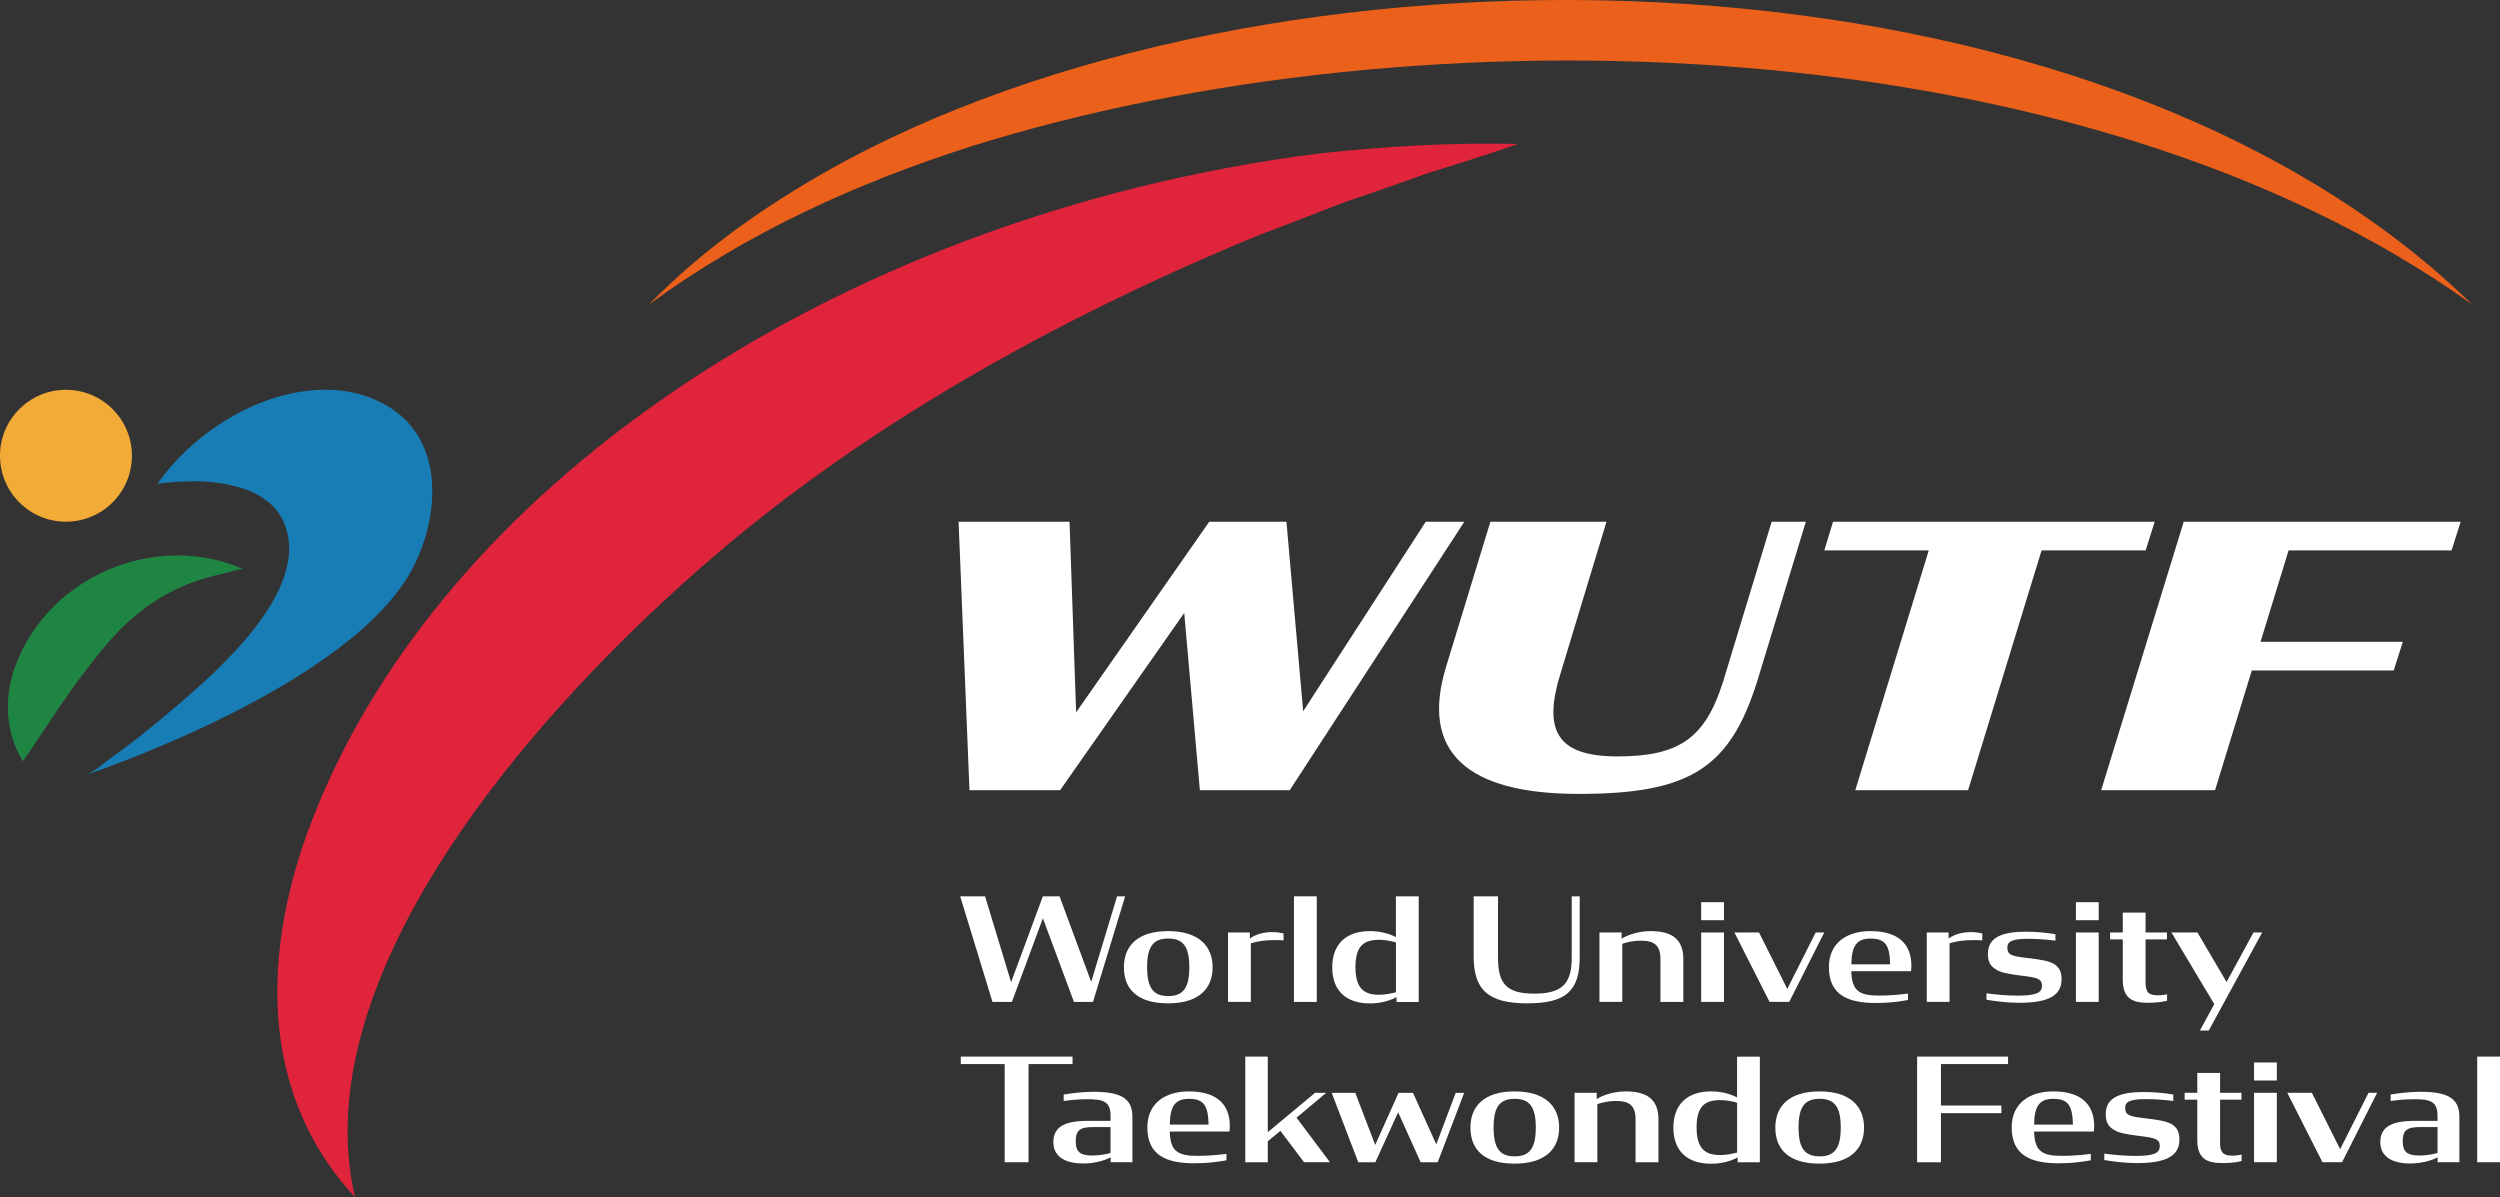 <?xml version="1.0" encoding="UTF-8"?>
<svg id="_레이어_2" data-name="레이어 2" xmlns="http://www.w3.org/2000/svg" viewBox="0 0 502.2 240.49">
  <rect x="0" y="0" width="502.2" height="240.49" fill="#333333" stroke="none"/>
  <defs>
    <style>
      .cls-1 {
        fill: #f2ab36;
      }

      .cls-2 {
        fill: #fff;
      }

      .cls-3 {
        fill: #187db4;
      }

      .cls-4 {
        fill: #e0243b;
      }

      .cls-5 {
        fill: #eb601a;
      }

      .cls-6 {
        fill: #1f8543;
      }
    </style>
  </defs>
  <g id="_레이어_1-2" data-name="레이어 1">
    <g>
      <g>
        <path class="cls-2" d="M237.87,123.15l-24.92,35.59h-18.2l-2.19-53.94h22.29l1.32,38.3,26.75-38.3h15.5l3.36,38.08,24.63-38.08h7.75l-35.08,53.94h-18.05l-3.14-35.59Z"/>
        <path class="cls-2" d="M290.55,133.74l8.84-28.94h23.32l-9.21,30.41c-3.51,11.25-1.03,16.74,11.4,16.74s17.61-3.66,21.2-14.91l9.79-32.23h6.87l-9.72,31.87c-5.48,17.61-13.52,22.8-35.89,22.8s-32.01-8.33-26.6-25.73Z"/>
        <path class="cls-2" d="M368.23,104.8h64.61l-1.83,5.77h-20.9l-14.76,48.17h-22.66l14.76-48.17h-20.98l1.75-5.77Z"/>
        <path class="cls-2" d="M438.68,104.8h55.62l-1.83,5.77h-32.74l-5.63,18.35h28.58l-1.83,5.77h-28.51l-7.38,24.05h-22.88l16.59-53.94Z"/>
      </g>
      <g>
        <path class="cls-2" d="M209.5,184.45l-6.23,16.82h-3.9l-6.49-21.22h5l5.23,17.25,6.38-17.25h3.35l6.36,17.19,5.2-17.19h1.62l-6.46,21.22h-3.82l-6.25-16.82Z"/>
        <path class="cls-2" d="M225.77,194.31c0-4.34,2.8-7.27,8.87-7.27s8.95,2.93,8.95,7.27-2.83,7.24-8.95,7.24-8.87-2.82-8.87-7.24ZM238.91,194.28c0-4.14-1.26-5.75-4.24-5.75s-4.24,1.61-4.24,5.75,1.23,5.81,4.24,5.81,4.24-1.64,4.24-5.81Z"/>
        <path class="cls-2" d="M246.7,187.32h4.37v1.21c1.28-.92,2.88-1.29,4.55-1.29.74,0,1.52.11,2.22.26v1.41c-.44-.06-1.39-.06-1.86-.06-1.54,0-3.12.15-4.71.63v11.78h-4.58v-13.94Z"/>
        <path class="cls-2" d="M259.93,180.05h4.58v21.22h-4.58v-21.22Z"/>
        <path class="cls-2" d="M267.62,194.31c0-4.65,2.8-7.27,7.56-7.27,1.88,0,3.77.43,5.23,1.21v-8.19h4.58v21.22h-4.45v-.98c-1.49.81-3.43,1.27-5.36,1.27-4.87,0-7.56-2.67-7.56-7.24ZM280.42,199.31v-10c-1.05-.31-2.25-.52-3.38-.52-3.01,0-4.76,1.15-4.76,5.49s1.8,5.55,4.74,5.55c1.07,0,2.43-.23,3.4-.51Z"/>
        <path class="cls-2" d="M296.03,192.18v-12.13h4.89v12.28c0,5.32,1.73,7.27,7.27,7.27s7.54-1.9,7.54-7.27v-12.28h1.6v12.22c0,6.87-2.83,9.28-10.57,9.28s-10.73-2.67-10.73-9.37Z"/>
        <path class="cls-2" d="M321.3,187.32h4.45v1.27c1.2-.83,3.56-1.55,5.81-1.55,4.21,0,6.59,1.55,6.59,5.64v8.59h-4.6v-8.57c0-2.82-1.23-3.74-3.95-3.74-1.39,0-2.72.29-3.72.63v11.67h-4.58v-13.94Z"/>
        <path class="cls-2" d="M341.73,181.23h4.58v3.62h-4.58v-3.62ZM341.73,187.32h4.58v13.94h-4.58v-13.94Z"/>
        <path class="cls-2" d="M348.4,187.32h4.95l5.68,11.33,5.7-11.33h1.73l-7.04,13.94h-3.95l-7.06-13.94Z"/>
        <path class="cls-2" d="M367.39,194.28c0-4.97,3.71-7.24,8.35-7.24,5.21,0,8.22,2.27,8.22,6.99,0,.32-.03.66-.08,1.07h-11.99c.11,3.97,1.6,4.89,5.55,4.89,2.02,0,3.87-.15,5.84-.4v1.29c-2.02.37-3.98.6-6.47.6-5.47,0-9.42-1.52-9.42-7.19ZM371.89,193.71h7.8c-.08-3.85-.97-5.17-3.95-5.17-2.67,0-3.79,1.32-3.84,5.17Z"/>
        <path class="cls-2" d="M387.06,187.32h4.37v1.21c1.28-.92,2.88-1.29,4.55-1.29.74,0,1.52.11,2.22.26v1.41c-.44-.06-1.39-.06-1.86-.06-1.54,0-3.12.15-4.71.63v11.78h-4.58v-13.94Z"/>
        <path class="cls-2" d="M399.04,200.83v-1.29c1.93.26,4.13.46,6.36.46,3.66,0,4.79-.6,4.79-1.98,0-.63-.18-1.07-.76-1.35-.65-.35-1.86-.49-3.66-.72-2.2-.29-3.92-.55-4.92-1.27-1.12-.69-1.52-1.67-1.52-3.07,0-3.39,2.93-4.45,7.69-4.45,2.12,0,4.32.23,5.88.51v1.29c-1.75-.23-3.77-.37-5.55-.37-3.22,0-4.11.57-4.11,1.75,0,.69.16,1.12.71,1.41.6.34,1.7.51,3.56.72,2.15.26,3.9.52,4.95,1.09,1.23.69,1.67,1.67,1.67,3.19-.02,3.45-3.01,4.69-8.58,4.69-2.25,0-4.74-.32-6.51-.61Z"/>
        <path class="cls-2" d="M417.01,181.23h4.58v3.62h-4.58v-3.62ZM417.01,187.32h4.58v13.94h-4.58v-13.94Z"/>
        <path class="cls-2" d="M423.88,187.32h2.54v-3.99h4.58v3.99h4.29v1.38h-4.29v8.68c0,2.07.76,2.56,2.51,2.56.66,0,1.21-.09,1.81-.2v1.3c-1.23.29-2.49.4-3.85.4-3.22,0-5.05-.95-5.05-4.66v-8.08h-2.54v-1.38Z"/>
        <path class="cls-2" d="M444.81,201.72l-8.61-14.4h5.23l5.84,9.95,5.41-9.95h1.75l-10.73,19.69h-1.78l2.88-5.29Z"/>
        <path class="cls-2" d="M193,212.25h22.45v1.5h-8.84v19.72h-4.79v-19.72h-8.82v-1.5Z"/>
        <path class="cls-2" d="M211.6,229.41c0-3.02,2.25-4.25,6.88-4.25h4.61v-1.01c0-3.02-1.6-3.34-4.79-3.34-1.52,0-3.06.15-4.63.35v-1.29c1.75-.29,3.9-.55,5.94-.55,5.42,0,7.87,1.21,7.87,5.06v9.08h-4.37v-.98c-1.31.69-3.33,1.24-5.5,1.24-3.82,0-6.02-1.49-6.02-4.31ZM223.08,231.6v-5.2h-3.38c-2.69,0-3.61.57-3.61,2.85s1.05,2.87,3.37,2.87c1.36,0,2.78-.26,3.61-.51Z"/>
        <path class="cls-2" d="M230.48,226.48c0-4.97,3.71-7.24,8.35-7.24,5.21,0,8.22,2.27,8.22,6.99,0,.32-.03.66-.08,1.07h-11.99c.11,3.97,1.6,4.89,5.55,4.89,2.02,0,3.87-.15,5.84-.4v1.29c-2.02.37-3.98.6-6.47.6-5.47,0-9.42-1.52-9.42-7.19ZM234.98,225.91h7.8c-.08-3.85-.97-5.17-3.95-5.17-2.67,0-3.79,1.32-3.84,5.17Z"/>
        <path class="cls-2" d="M257.21,227.17l-2.54,2.07v4.23h-4.52v-21.22h4.52v15.18l9.5-7.91h2.25l-5.97,5,6.7,8.94h-5.2l-4.74-6.29Z"/>
        <path class="cls-2" d="M280.86,223.44l-4.58,10.03h-3.43l-5.34-13.94h4.74l4,10.46,4.69-10.46h2.9l4.68,10.35,3.9-10.35h1.7l-5.31,13.94h-3.43l-4.52-10.03Z"/>
        <path class="cls-2" d="M295.38,226.51c0-4.34,2.8-7.27,8.87-7.27s8.95,2.93,8.95,7.27-2.83,7.24-8.95,7.24-8.87-2.82-8.87-7.24ZM308.51,226.48c0-4.14-1.26-5.75-4.24-5.75s-4.24,1.61-4.24,5.75,1.23,5.81,4.24,5.81,4.24-1.64,4.24-5.81Z"/>
        <path class="cls-2" d="M316.3,219.52h4.45v1.27c1.2-.83,3.56-1.55,5.81-1.55,4.21,0,6.59,1.55,6.59,5.64v8.59h-4.6v-8.57c0-2.82-1.23-3.74-3.95-3.74-1.39,0-2.72.29-3.72.63v11.67h-4.58v-13.94Z"/>
        <path class="cls-2" d="M336.15,226.51c0-4.65,2.8-7.27,7.56-7.27,1.88,0,3.77.43,5.23,1.21v-8.19h4.58v21.22h-4.45v-.98c-1.49.81-3.43,1.27-5.36,1.27-4.87,0-7.56-2.67-7.56-7.24ZM348.95,231.51v-10c-1.05-.31-2.25-.52-3.38-.52-3.01,0-4.76,1.15-4.76,5.49s1.8,5.55,4.74,5.55c1.07,0,2.43-.23,3.4-.51Z"/>
        <path class="cls-2" d="M356.63,226.51c0-4.34,2.8-7.27,8.87-7.27s8.95,2.93,8.95,7.27-2.83,7.24-8.95,7.24-8.87-2.82-8.87-7.24ZM369.77,226.48c0-4.14-1.26-5.75-4.24-5.75s-4.24,1.61-4.24,5.75,1.23,5.81,4.24,5.81,4.24-1.64,4.24-5.81Z"/>
        <path class="cls-2" d="M385.12,212.25h18.26v1.5h-13.48v8.33h12.14v1.53h-12.14v9.86h-4.79v-21.22Z"/>
        <path class="cls-2" d="M404.11,226.48c0-4.97,3.71-7.24,8.35-7.24,5.2,0,8.22,2.27,8.22,6.99,0,.32-.03.66-.08,1.07h-11.99c.11,3.97,1.6,4.89,5.55,4.89,2.02,0,3.87-.15,5.83-.4v1.29c-2.01.37-3.97.6-6.46.6-5.47,0-9.42-1.52-9.42-7.19ZM408.61,225.91h7.8c-.08-3.85-.97-5.17-3.95-5.17-2.67,0-3.8,1.32-3.85,5.17Z"/>
        <path class="cls-2" d="M422.71,233.03v-1.29c1.93.26,4.13.46,6.36.46,3.66,0,4.79-.6,4.79-1.98,0-.63-.18-1.07-.76-1.35-.65-.35-1.86-.49-3.66-.72-2.2-.29-3.92-.55-4.92-1.27-1.12-.69-1.52-1.67-1.52-3.07,0-3.39,2.93-4.45,7.69-4.45,2.12,0,4.32.23,5.88.51v1.29c-1.75-.23-3.77-.37-5.55-.37-3.22,0-4.11.57-4.11,1.75,0,.69.16,1.12.71,1.41.6.34,1.7.51,3.56.72,2.15.26,3.9.52,4.95,1.09,1.23.69,1.67,1.67,1.67,3.19-.02,3.45-3.01,4.69-8.58,4.69-2.25,0-4.74-.32-6.51-.61Z"/>
        <path class="cls-2" d="M438.85,219.52h2.54v-3.99h4.58v3.99h4.29v1.38h-4.29v8.68c0,2.07.76,2.56,2.51,2.56.66,0,1.2-.09,1.81-.2v1.3c-1.23.29-2.49.4-3.85.4-3.22,0-5.05-.95-5.05-4.66v-8.08h-2.54v-1.38Z"/>
        <path class="cls-2" d="M452.79,213.43h4.58v3.62h-4.58v-3.62ZM452.79,219.52h4.58v13.94h-4.58v-13.94Z"/>
        <path class="cls-2" d="M459.46,219.52h4.95l5.68,11.33,5.7-11.33h1.73l-7.04,13.94h-3.95l-7.06-13.94Z"/>
        <path class="cls-2" d="M478.16,229.41c0-3.02,2.25-4.25,6.88-4.25h4.61v-1.01c0-3.02-1.6-3.34-4.79-3.34-1.52,0-3.06.15-4.63.35v-1.29c1.75-.29,3.9-.55,5.94-.55,5.42,0,7.87,1.21,7.87,5.06v9.08h-4.37v-.98c-1.31.69-3.33,1.24-5.5,1.24-3.82,0-6.02-1.49-6.02-4.31ZM489.65,231.6v-5.2h-3.38c-2.69,0-3.61.57-3.61,2.85s1.05,2.87,3.37,2.87c1.36,0,2.78-.26,3.61-.51Z"/>
        <path class="cls-2" d="M497.62,212.25h4.58v21.22h-4.58v-21.22Z"/>
      </g>
      <path class="cls-5" d="M496.63,61.18C418.12,4.84,285.14,1.18,195.14,29.38c-23.04,7.37-45.08,17.35-64.78,31.8,11.39-11.72,25.15-21.11,39.62-28.94,90.31-48.32,250.79-45.18,326.65,28.94h0Z"/>
      <g>
        <g>
          <circle class="cls-1" cx="13.25" cy="91.55" r="13.25"/>
          <path class="cls-4" d="M71.32,240.49c-21.13-22.84-17.79-53.51-7.7-78.07,12.88-31.67,37.81-60.53,70.63-83.07,35.66-24.63,81.24-42.2,130.48-48.49,13.23-1.47,26.76-2.25,40.21-1.94-5.73,1.99-12.1,4-17.94,5.8-5.63,2.03-11.76,4.17-17.36,6.06-3.85,1.5-13.05,5.09-16.78,6.46-40.92,16.84-78.68,38.2-109.09,64.2-37.14,31.73-82.8,84.74-72.46,129.05h0Z"/>
          <path class="cls-6" d="M4.62,152.92c-2.49-4.03-3.43-8.76-2.89-13.45.51-4.37,2.22-8.5,4.61-12.17,8.97-13.81,27.54-19.68,42.7-12.89-.66-.3-2.94.53-3.71.7-1.33.28-2.65.61-3.96.99-5.35,1.54-9.89,4-14.16,7.54-3.86,3.2-6.98,7.13-10.03,11.09-4.5,5.85-8.36,12.13-12.56,18.19Z"/>
        </g>
        <path class="cls-3" d="M78.81,82.18c-2.39-1.6-5.08-2.71-7.89-3.32-2.78-.6-5.65-.7-8.48-.43-6.34.62-12.4,3.02-17.76,6.41-5.09,3.22-9.57,7.42-13.07,12.33,2.71-.28,2.78-.31,4.21-.4,1.31-.08,2.62-.11,3.93-.08,6.02.13,14.21,1.75,17.07,7.82,6.74,14.27-15.31,32.25-24.34,39.83-3.38,2.83-6.86,5.55-10.45,8.11-1.43,1.02-3.18,2.7-4.9,3.25,0,0,54.06-17.84,66.08-42.16,5.37-10.87,5.48-24.76-4.41-31.36Z"/>
      </g>
    </g>
  </g>
</svg>